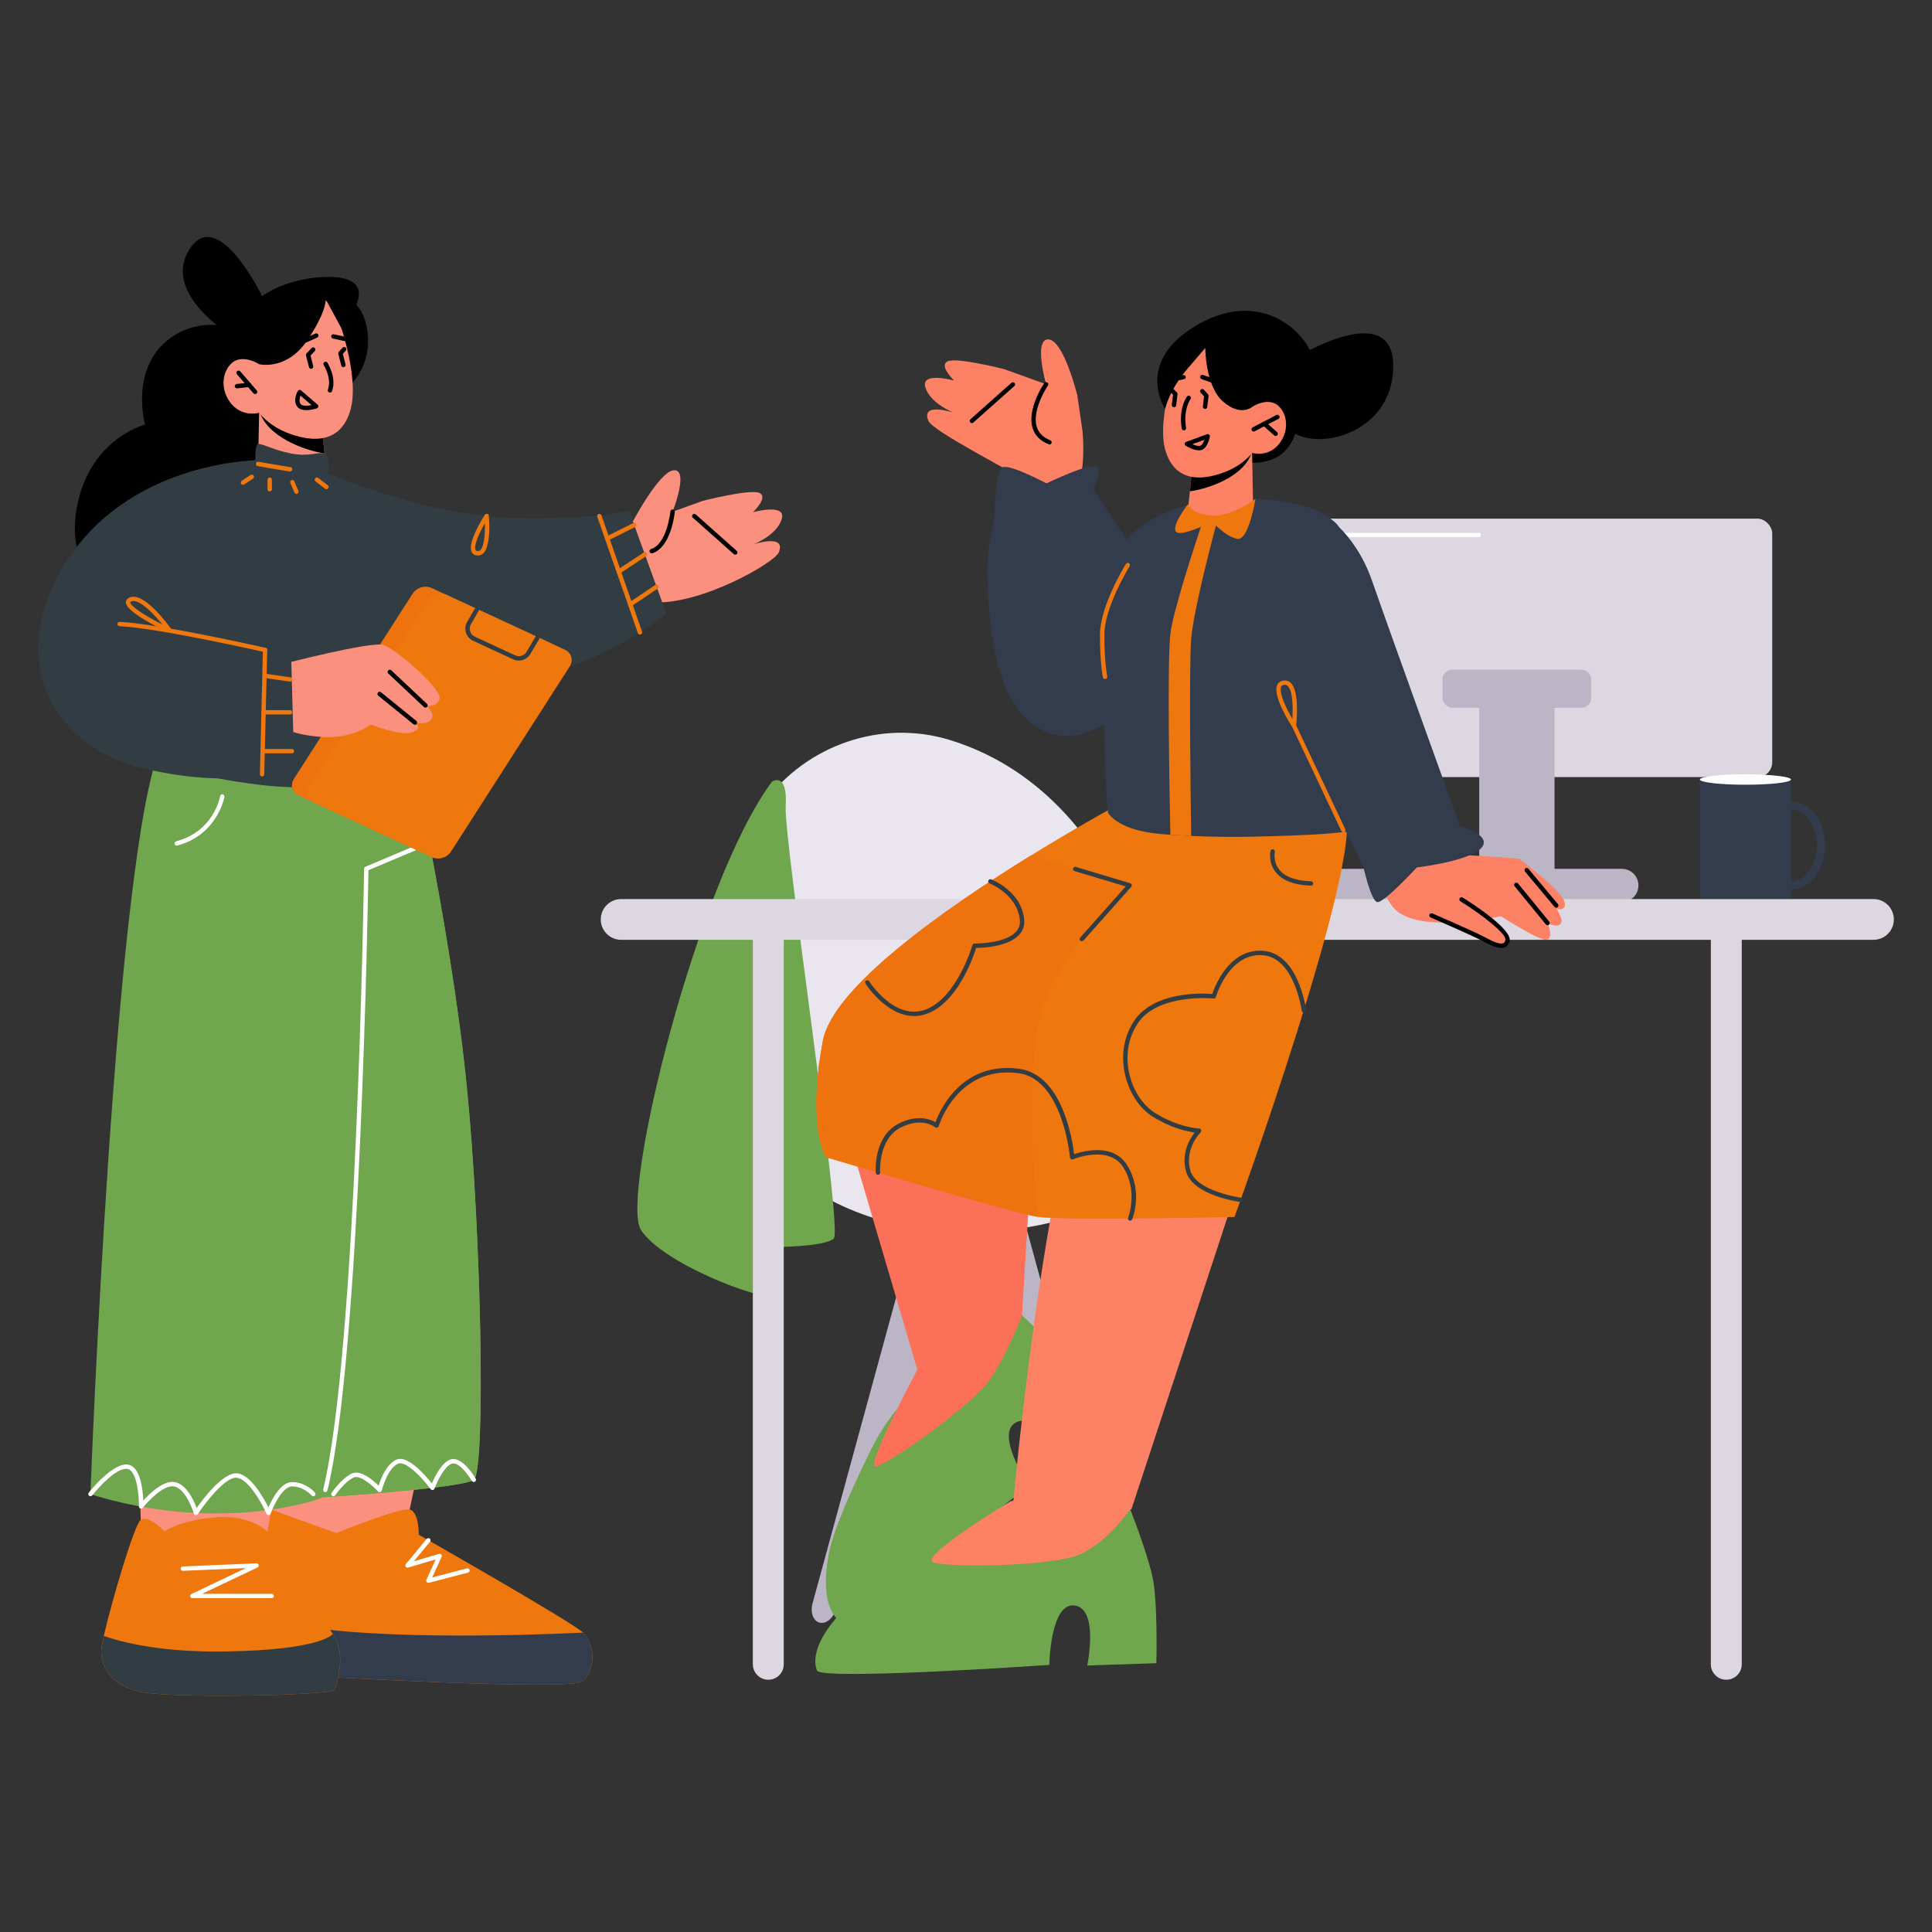<?xml version="1.0" encoding="UTF-8"?>
<svg id="Layer_1" data-name="Layer 1" xmlns="http://www.w3.org/2000/svg" viewBox="0 0 400 400">
  <rect x="0" y="0" width="400" height="400" fill="#333333" stroke="none"/>
  <defs>
    <style>
      .cls-1 {
        fill: #c8bcce;
      }

      .cls-2 {
        fill: #fc907e;
      }

      .cls-3 {
        fill: #70a64d;
      }

      .cls-4 {
        fill: #ee720e;
      }

      .cls-5 {
        opacity: .57;
      }

      .cls-6 {
        fill: #fff;
      }

      .cls-7 {
        fill: #323c43;
      }

      .cls-8 {
        fill: #ff3232;
      }

      .cls-9 {
        fill: #323c4d;
      }

      .cls-10 {
        fill: #fc7059;
      }

      .cls-11 {
        fill: #dcd7e0;
      }

      .cls-12 {
        fill: #eae6ef;
      }

      .cls-13 {
        fill: #bcb5c6;
      }

      .cls-14 {
        fill: #fc8165;
      }

      .cls-15 {
        fill: #ee770e;
      }
    </style>
  </defs>
  <path d="M268.14,74.13s20.44-12.62,20.32,1.77c-.12,14.39-17.06,17.95-21.78,12.75-4.73-5.2,1.46-14.52,1.46-14.52Z"/>
  <path class="cls-14" d="M223.06,81.9s-2.81-11.46-5.98-11.63c-3.17-.17-.5,9.28-.5,9.28l-8.64-3.11s-9.81-2.52-11.73-1.64c-1.92.89,1.33,3.99,1.33,3.99,0,0-6.99-1.95-5.95,1.42,1.04,3.37,5.83,5.22,5.83,5.22,0,0-6.84-2.27-5.22,1.67.87,2.13,15.57,9.59,25.07,15.12,8.7,5.07,6.85-12.98,6.85-12.98l-1.07-7.34Z"/>
  <path d="M201.22,87.59c-.12,0-.25-.05-.34-.15-.17-.19-.15-.47.04-.64l8.49-7.55c.19-.17.47-.15.64.04.17.19.15.47-.04.64l-8.49,7.55c-.09.08-.19.11-.3.11Z"/>
  <path d="M57.71,72.5s-11.33-9.15-21.28-3.27c-9.95,5.88-6.41,18.68-6.41,18.68,0,0-12.26,3.09-14.33,18.55-2.07,15.46,12.61,18.69,12.61,18.69l25.72-14.55,3.7-38.1Z"/>
  <polygon class="cls-9" points="87.48 153.81 86.91 125.68 62.28 123.09 67.28 156.74 87.48 153.81"/>
  <path class="cls-2" d="M130.38,109.16s5.98-11.63,9.15-11.8c3.17-.17-.28,8.59-.28,8.59l6.25-2.25s9.81-2.52,11.73-1.64c1.92.89-1.33,3.99-1.33,3.99,0,0,6.99-1.95,5.95,1.42-1.04,3.37-5.83,5.22-5.83,5.22,0,0,6.84-2.27,5.22,1.67-.87,2.13-15.98,10.87-26.04,10.35-10.05-.52-5.88-8.2-5.88-8.2l1.07-7.34Z"/>
  <path d="M152.23,114.84c-.11,0-.21-.04-.3-.11l-8.49-7.55c-.19-.17-.2-.45-.04-.64.17-.19.45-.2.64-.04l8.49,7.55c.19.17.2.45.04.64-.09.1-.21.15-.34.15Z"/>
  <polygon class="cls-2" points="88.7 294.16 83.87 317.02 68.67 325.15 54.88 320.15 57.64 293.54 88.7 294.16"/>
  <path class="cls-15" d="M51.09,320.08l8.22,16.49,5.2,10.44s53.27,3.09,56.02,1.12c2.74-1.97,2.86-7.7.2-10.12-2.66-2.41-34.03-20.26-34.03-20.26,0,0,.09-4.73-1.87-5.22-1.98-.5-15.23,4.88-15.23,4.88l-15.23-5.51-3.27,8.18Z"/>
  <path class="cls-9" d="M59.31,336.57l5.2,10.44s53.27,3.09,56.02,1.12c2.74-1.97,2.86-7.7.2-10.12,0,0-36.64,1.97-56.94-1.14-1.92-.29-3.39-.38-4.48-.3Z"/>
  <polygon class="cls-2" points="58.82 296.37 54.88 320.15 29.27 319.64 28.66 295.77 58.82 296.37"/>
  <path class="cls-15" d="M20.95,341.76c-.06,2.93,1.65,7.01,7.93,8.48,6.27,1.48,39.24.78,40.29-.32.56-.58.95-2.96,1.2-5.1.27-2.27-.25-4.58-1.47-6.52l-13.07-20.83s-3.64-3.89-10.88-3.37c-7.24.53-10.92,2.93-10.92,2.93,0,0-3.28-3.46-4.89-2.36-1.32.92-6.04,16.92-7.65,24.03-.33,1.46-.53,2.55-.54,3.05Z"/>
  <path class="cls-3" d="M98.1,306.38c-2.32,1.67-27.38,3.35-30.77,3.59-.25.02-.38.02-.38.02,0,0-9.75,4-26.4,3.26-12.07-.56-21.83-3.91-21.83-3.91,0,0,5.06-134.3,14.68-154.9,7.52-16.13,52.36,4.64,52.36,4.64,0,0,1.41,6.38,3.26,16.02,2.54,13.21,5.91,32.6,7.65,50.12,3.01,30.29,3.91,79.4,1.43,81.17Z"/>
  <path class="cls-7" d="M87.48,153.81l-.33,7.14s-18.28,3.32-33.07,1.57c-14.8-1.74-20.22-4.6-20.22-4.6l-4.65-36.52,23.64-26.21,14.95,4.61,19.69,54.02Z"/>
  <path d="M73,79.2s3.89-3.92,3.11-10.3c-.53-4.33-2.37-5.8-2.37-5.8,0,0,3.18-5.73-5.5-5.77-8.68-.04-13.97,3.98-13.97,3.98,0,0-3.87-2.13-5.86,2.41s-.52,11.43-.52,11.43l25.12,4.05Z"/>
  <path class="cls-2" d="M53.65,85.47l-.22,10.59s1.85,3.08,8.03,3.71c4.61.47,6.12-1.87,6.12-1.87l-.93-9.29-11.13-2.69-1.87-.45Z"/>
  <path d="M53.68,84.82c.02.29.12.63.29,1.03,2.26,5.34,10.55,7.71,13.21,8.01l-.53-5.24-12.97-3.79Z"/>
  <path class="cls-2" d="M69.51,64.52s5.28,13.39,2.94,20.72c-2.34,7.33-9.05,5.92-13.03,4.34s-5.77-4.12-5.77-4.12c0,0-3.82,1.14-6.21-2.46s-.7-7.57,1.49-8.41c2.19-.85,4.69.8,4.69.8l-1.87-3.9s9.15-19.16,17.76-6.97Z"/>
  <path class="cls-3" d="M98.1,306.38c-2.32,1.67-27.38,3.35-30.77,3.59.54-3.41,1.21-7.47,2.01-12.3,4.96-30.17,6.49-117.81,6.49-117.81l13.19-4.77c2.54,13.21,5.91,32.6,7.65,50.12,3.01,30.29,3.91,79.4,1.43,81.17Z"/>
  <path d="M53.61,75.4s5.61,1.4,9.84-4.72,3.98-8.73,3.98-8.73l3.62,6.69s1.08-4.47-.59-7.43c-1.67-2.96-3.58-2.45-3.58-2.45l-12.64,2.55-3.75,9.86,3.11,4.23Z"/>
  <path d="M68.31,81.28c-.05,0-.1,0-.15-.03-.24-.08-.36-.34-.27-.58.85-2.38-.85-5.06-.86-5.09-.14-.21-.07-.49.14-.62.21-.13.49-.07.62.14.08.12,1.95,3.09.95,5.88-.07.19-.24.3-.43.3Z"/>
  <path d="M52.81,81.59c-.13,0-.25-.05-.34-.16l-3.42-3.95c-.16-.19-.14-.48.05-.64.19-.16.48-.14.64.05l3.42,3.95c.16.19.14.48-.05.64-.09.07-.19.11-.3.11Z"/>
  <path d="M49.06,80.41c-.23,0-.42-.17-.45-.41-.03-.25.15-.47.4-.5l2.49-.27c.24-.04.47.15.5.4.03.25-.15.47-.4.5l-2.49.27s-.03,0-.05,0Z"/>
  <path d="M63.42,84.92c-.71,0-1.42-.16-1.85-.68-1.05-1.28.04-3.21.08-3.29.07-.12.18-.2.32-.22.13-.03.27.02.37.1l3.41,2.94c.12.11.18.27.15.43-.03.16-.15.29-.3.34-.18.06-1.18.38-2.18.38ZM62.21,81.91c-.18.5-.35,1.26.06,1.75.36.45,1.4.39,2.24.22l-2.29-1.97Z"/>
  <path d="M71.35,70.61s-.07,0-.1-.01l-2.32-.51c-.24-.05-.4-.3-.35-.54.05-.24.3-.4.54-.34l2.32.51c.24.05.4.3.35.54-.05.21-.23.36-.44.36Z"/>
  <path d="M61.55,71.7c-.17,0-.34-.1-.41-.27-.1-.23,0-.5.23-.6l3.93-1.77c.23-.11.5,0,.6.23.1.23,0,.5-.23.6l-3.93,1.77c-.06.03-.12.04-.19.04Z"/>
  <path d="M71.1,76.02c-.2,0-.39-.14-.44-.34l-.62-2.41c-.04-.15,0-.3.1-.42l.77-.86c.17-.18.45-.2.64-.04.19.17.2.45.04.64l-.61.68.56,2.18c.06.24-.08.49-.33.55-.04,0-.08.01-.11.01Z"/>
  <path d="M64.41,76.35c-.2,0-.39-.14-.44-.34l-.62-2.41c-.04-.15,0-.31.11-.42l1.06-1.13c.18-.18.46-.19.64-.02.18.17.19.46.02.64l-.89.95.56,2.17c.06.24-.08.49-.33.55-.04,0-.08.01-.11.01Z"/>
  <path class="cls-6" d="M67.35,308.93s-.07,0-.11-.01c-.24-.06-.39-.31-.33-.55,7.01-28.6,8.46-127.52,8.47-128.51,0-.18.11-.34.28-.41l10.08-4.25c.23-.1.5.01.59.24.1.23-.01.5-.24.59l-9.81,4.13c-.09,6.04-1.66,100.51-8.49,128.42-.05.21-.24.34-.44.34Z"/>
  <path class="cls-7" d="M20.95,341.76c-.06,2.93,1.65,7.01,7.93,8.48,6.27,1.48,39.24.78,40.29-.32.56-.58.95-2.96,1.2-5.1.27-2.27-.25-4.58-1.47-6.52,0,0-2.17,3.32-22.31,3.62-12.92.19-20.98-1.78-25.09-3.21-.33,1.46-.53,2.55-.54,3.05Z"/>
  <path class="cls-7" d="M67.79,99.79s.94-5.66-.62-5.94c-1.55-.28-3.33.75-6.96.03-3.63-.72-5.56-1.95-6.7-1.97s-.48,7.03-.48,7.03l9.02,3.27,5.74-2.43Z"/>
  <path class="cls-6" d="M36.59,175.08c-.2,0-.38-.13-.44-.33-.07-.24.08-.49.32-.56,7.8-2.1,9.05-9.07,9.1-9.37.04-.25.28-.42.52-.37.25.04.41.27.37.52-.01.08-1.38,7.84-9.76,10.1-.04.01-.08.02-.12.02Z"/>
  <path class="cls-7" d="M137.96,127.04s-19.11,16.17-41.52,13.51c-22.41-2.66-27.34-16.29-27.34-16.29l-1.52-26.35s21,9.02,39.1,9.32c18.11.3,23.56-1.49,23.56-1.49l7.72,21.31Z"/>
  <path class="cls-4" d="M86.28,176.02l-24.43-11.32c-1.36-.63-1.81-2.18-.99-3.46l24.57-38.33c.82-1.28,2.59-1.8,3.95-1.17l24.43,11.32c1.36.63,1.81,2.18.99,3.46l-24.57,38.33c-.82,1.28-2.59,1.8-3.95,1.17Z"/>
  <path class="cls-15" d="M89.43,177.48l-24.43-11.32c-1.36-.63-1.81-2.18-.99-3.46l24.57-38.33c.82-1.28,2.59-1.8,3.95-1.17l24.43,11.32c1.36.63,1.81,2.18.99,3.46l-24.57,38.33c-.82,1.28-2.59,1.8-3.95,1.17Z"/>
  <path class="cls-7" d="M107.42,136.77c-.39,0-.79-.08-1.16-.26l-8.32-3.85c-.7-.33-1.23-.93-1.47-1.67-.23-.74-.15-1.54.24-2.21l1.61-2.78c.13-.22.41-.29.62-.17.22.13.29.4.17.62l-1.61,2.78c-.26.45-.32.98-.16,1.48.16.5.51.9.99,1.12l8.32,3.85c.86.4,1.88.08,2.37-.73l1.95-3.28c.13-.22.41-.28.62-.16.22.13.28.41.16.62l-1.95,3.28c-.51.86-1.42,1.35-2.37,1.35Z"/>
  <path class="cls-2" d="M58.88,137.4s17.93-4.65,20.48-3.87c2.55.77,12.29,9.2,11.64,11.17-.65,1.97-2.93,1.36-2.93,1.36,0,0,2.12,1.48,1.27,2.81-.85,1.34-3.43.75-3.43.75,0,0,1.78,1.13-.57,1.99s-8.57-1.61-8.57-1.61c0,0-3.87,3.06-10.16,2.58-6.29-.49-8.29-2.06-8.29-2.06l.57-13.1Z"/>
  <path class="cls-7" d="M54.08,95.24s-25.74-.23-39.59,19.9c-13.85,20.13-4.53,39.31,15.55,44.02,20.07,4.72,30.87-.37,30.87-.37l-.64-23.18-13.42-2.62-9.59-12.84,16.83-24.92Z"/>
  <path class="cls-15" d="M54.88,135.02s-.07,0-.1-.01c-.22-.05-22.01-4.99-30.04-5.36-.25-.01-.44-.22-.43-.47.01-.25.23-.44.47-.43,8.11.37,29.98,5.33,30.2,5.38.24.06.4.3.34.54-.05.21-.24.35-.44.35Z"/>
  <path class="cls-15" d="M35.11,130.98c-.07,0-.13-.01-.19-.04-2.08-.97-8.86-4.29-8.87-6.23,0-.24.09-.68.7-.97,2.99-1.44,8.15,5.72,8.73,6.53.12.17.11.39-.02.55-.09.11-.22.16-.35.16ZM27.64,124.44c-.18,0-.35.04-.5.11-.05.03-.18.09-.18.15,0,.81,3.2,2.84,6.65,4.59-1.88-2.34-4.42-4.85-5.97-4.85Z"/>
  <path class="cls-15" d="M60.07,97.62c-1.73-.24-6.67-1.11-6.72-1.12-.25-.04-.41-.28-.37-.53.04-.25.28-.42.53-.37.05,0,4.97.88,6.62,1.11.25.03.42.26.39.51-.03.23-.23.39-.45.39Z"/>
  <path d="M88.07,146.5c-.11,0-.22-.04-.31-.12l-7.37-6.94c-.18-.17-.19-.46-.02-.64.17-.18.46-.19.64-.02l7.38,6.94c.18.17.19.46.02.64-.09.1-.21.14-.33.14Z"/>
  <path d="M85.91,150.06c-.1,0-.2-.03-.29-.1l-7.31-5.93c-.19-.16-.22-.44-.07-.64.16-.2.45-.22.64-.07l7.31,5.93c.19.16.22.44.07.64-.09.11-.22.17-.35.17Z"/>
  <path class="cls-15" d="M98.95,115.02c-.08,0-.16,0-.24-.02-.64-.09-.94-.46-1.07-.76-.86-1.86,2.13-6.7,2.74-7.66.1-.16.3-.25.49-.2.19.05.33.21.34.4.06.63.5,6.2-1.15,7.78-.31.3-.69.45-1.1.45ZM100.38,108.33c-1.16,2.03-2.34,4.64-1.92,5.53.05.1.13.21.38.24.24.04.42-.02.59-.19.88-.83,1.01-3.62.96-5.58Z"/>
  <path d="M54.26,61.3s-9.38-19.35-15.21-9.39c-5.83,9.97,11.46,19.25,11.46,19.25l3.75-9.86Z"/>
  <g>
    <path class="cls-13" d="M335.78,186.76h-59.28c-1.9,0-3.44-1.54-3.44-3.44s1.54-3.44,3.44-3.44h59.28c1.9,0,3.44,1.54,3.44,3.44s-1.54,3.44-3.44,3.44Z"/>
    <rect class="cls-11" x="261.2" y="107.38" width="105.72" height="53.51" rx="3.06" ry="3.06"/>
    <rect class="cls-13" x="306.26" y="142.12" width="15.59" height="45.58"/>
    <rect class="cls-13" x="298.65" y="138.64" width="30.8" height="7.9" rx="2.04" ry="2.04"/>
    <path class="cls-6" d="M306.14,111.22h-31.73c-.25,0-.45-.2-.45-.45s.2-.45.45-.45h31.73c.25,0,.45.2.45.45s-.2.45-.45.45Z"/>
  </g>
  <path class="cls-13" d="M169.58,335.92c1.26.4,2.74-.67,3.37-2.43l28.35-79.01-10.96-3.46-22.12,80.97c-.49,1.8.11,3.53,1.36,3.92Z"/>
  <path class="cls-13" d="M232.38,335.92c-1.26.4-2.74-.67-3.37-2.43l-28.35-79.01,10.96-3.46,22.12,80.97c.49,1.8-.11,3.53-1.36,3.92Z"/>
  <path class="cls-12" d="M245.65,219.92l-15.33-14.84c4.02-6.98,4.76-16.3-3.22-28.26-9.45-14.15-20.87-20.72-30.6-23.66-14.11-4.25-29.4,1.06-38.19,12.89-7.3,9.82-13.57,25.19-10.33,47.82,5.09,35.63,41.4,47,72.09,38.61,30.69-8.38,25.58-32.57,25.58-32.57Z"/>
  <path class="cls-8" d="M161.6,233.47c-.11,0-.21-.04-.3-.12-7.84-7.25-9.29-20.93-9.35-21.51-.02-.24.15-.45.39-.48.26-.02.45.15.48.39.01.14,1.48,13.94,9.08,20.96.18.16.19.44.02.61-.09.09-.2.14-.32.14Z"/>
  <g class="cls-5">
    <path class="cls-1" d="M169.43,220.26c-1.2,3.84,7.82,10.07,20.14,13.89,12.32,3.83,23.27,3.82,24.47-.03,1.2-3.84-7.82-10.07-20.14-13.89-12.32-3.83-23.27-3.82-24.47.03Z"/>
  </g>
  <path class="cls-3" d="M159.82,161.83s3.29-2.21,2.85,5.04c-.43,7.25,11.92,87.83,9.95,89.57-1.98,1.74-12.33,1.74-12.33,1.74,0,0,3.2,9.33,0,10.17-3.2.84-23.27-6.88-27.61-13.74-4.35-6.86,11.67-72.08,27.15-92.77Z"/>
  <path class="cls-11" d="M159.07,347.77c1.77,0,3.2-1.43,3.2-3.2v-155.42h-6.4v155.42c0,1.77,1.43,3.2,3.2,3.2Z"/>
  <path class="cls-11" d="M357.41,347.77c1.77,0,3.2-1.43,3.2-3.2v-155.42h-6.4v155.42c0,1.77,1.43,3.2,3.2,3.2Z"/>
  <g>
    <rect class="cls-9" x="351.94" y="161.39" width="18.86" height="24.66"/>
    <path class="cls-6" d="M370.8,161.39c0,.6-4.22,1.08-9.43,1.08s-9.43-.49-9.43-1.08,4.22-1.08,9.43-1.08,9.43.49,9.43,1.08Z"/>
    <path class="cls-9" d="M370.8,184.14c-3.89,0-7.05-4.08-7.05-9.11s3.16-9.11,7.05-9.11,7.05,4.08,7.05,9.11-3.16,9.11-7.05,9.11ZM370.8,167.59c-2.97,0-5.38,3.34-5.38,7.44s2.42,7.44,5.38,7.44,5.38-3.34,5.38-7.44-2.41-7.44-5.38-7.44Z"/>
  </g>
  <path class="cls-11" d="M128.6,194.58h259.28c2.33,0,4.22-1.89,4.22-4.22s-1.89-4.22-4.22-4.22H128.6c-2.33,0-4.22,1.89-4.22,4.22s1.89,4.22,4.22,4.22Z"/>
  <polygon class="cls-10" points="175.37 234.16 191.12 287.63 199.1 282.22 211.34 276.41 214.67 221.74 175.37 234.16"/>
  <path class="cls-3" d="M193.65,284.17c-5.61,4.14-10.14,9.56-13.24,15.81-3.55,7.17-7.83,16.51-8.8,21.67-1.73,9.14.54,12.87,2.42,14.15,1.89,1.28,38.99-28.21,38.99-28.21,0,0-7.21-10.83-2.63-13.11,4.58-2.28,9.18,8.77,9.18,8.77l11.51-8.5s-7.05-10.86-10.86-14.36c-4.12-3.78-9.44-8.85-9.44-8.85l-17.13,12.62Z"/>
  <path class="cls-10" d="M181.35,303.66c3.59-1.17,20.14-12.92,23.69-18.16,3.55-5.24,6.55-13.18,6.55-13.18l-3.94-7.41-8.89,2.32s-21,37.6-17.41,36.42Z"/>
  <path class="cls-3" d="M204.38,314.76s-22.61,11.52-29.22,18.07c-6.61,6.55-6.85,10.91-6.02,13.03.83,2.12,48.11-1.16,48.11-1.16,0,0,.2-13.01,5.26-12.3,5.06.72,2.59,12.43,2.59,12.43l14.31-.48s.34-12.94-.82-17.99c-1.25-5.45-4.59-13.89-4.59-13.89l-29.62,2.29Z"/>
  <path class="cls-14" d="M209.17,310.87s-19.42,11.59-15.8,12.65c3.62,1.07,23.92.76,29.81-1.55,5.9-2.31,10.81-9.5,10.81-9.5l-13.75-5.16-11.08,3.55Z"/>
  <path class="cls-14" d="M209.42,314.93s8.79-103.28,24.58-109.87c15.79-6.6,22.9,38.55,22.9,38.55l-22.64,68.83-16.34,5.05-8.5-2.56Z"/>
  <path class="cls-3" d="M219.75,219.18s-.08,0-.12-.02c-.19-.07-.29-.28-.22-.47,2.35-6.59,10.53-25.98,11.42-28.09l-5.2-7.5c-.11-.16-.07-.39.09-.51.16-.11.39-.07.51.09l5.32,7.66c.07.1.08.23.04.35-.09.21-9.02,21.32-11.49,28.24-.05.15-.19.24-.34.24Z"/>
  <path class="cls-3" d="M271.14,196.17c-8.9-1.94-8.62-10.36-8.62-10.45,0-.2.17-.35.36-.35.22.01.37.18.36.38-.01.32-.25,7.9,7.97,9.69.2.04.32.24.28.43-.04.17-.19.29-.36.29Z"/>
  <path class="cls-15" d="M255.62,251.97s-35.08.76-40.5,0c-.09-.02-.2-.04-.31-.04-6.45-1.12-43.83-12.36-43.83-12.36,0,0-3.95-6.09-.62-24.08,2.07-11.16,25.53-27.54,43.03-38.34,10.69-6.6,19.15-11.13,19.15-11.13,0,0,41.78-7.41,45.93,1.97,4.15,9.4-22.87,83.96-22.87,83.96Z"/>
  <path class="cls-9" d="M240.81,138.24s-11.24,15.62-21.34,14.05c-12.27-1.91-14.89-19.07-15.04-33.89-.09-9.46,3.81-18.48,3.81-18.48l17.4.35,10.22,15.37,4.94,22.61Z"/>
  <path class="cls-9" d="M282.15,170.89c-.64,1.04-3.08,1.9-22.52,2.33-4.56.1-8.82.03-12.63-.14-.12,0-.26-.02-.38-.02-1.51-.07-2.96-.16-4.31-.24-.66-.05-1.29-.09-1.91-.14-8.66-.73-10.71-3.97-10.97-4.38-.43-.68-2.89-47.98,3.12-55.71,6-7.74,17.55-8.83,17.55-8.83,11.7-1.41,21.88.03,26.61,4.68,4.73,4.63,6.09,61.41,5.44,62.45Z"/>
  <path class="cls-15" d="M228.78,140.59c-.21,0-.4-.15-.44-.36-.02-.12-.63-3.06-.6-8.88.02-5.9,5.15-14.25,5.37-14.6.13-.21.41-.28.62-.15.21.13.28.41.15.62-.05.08-5.21,8.48-5.23,14.12-.02,5.71.58,8.66.59,8.69.05.24-.11.48-.35.54-.03,0-.06,0-.09,0Z"/>
  <path class="cls-14" d="M296.39,166.03s3.86,10.81,7.88,11.05c4.69.28,9.86.61,10.29.75.79.25,9.08,11.16,8.75,12.92-.33,1.76-2.91.35-2.91.35,0,0,1.34,3.11-.17,3.44-1.5.34-9.48-4.86-9.48-4.86,0,0-18.2,4.16-22.61-2.21-10.11-14.62,8.25-21.44,8.25-21.44Z"/>
  <path class="cls-14" d="M314.56,177.83s8.38,6.27,9.25,8.59-1.52,1.78-1.52,1.78l-6.22-5.45-1.51-4.92Z"/>
  <path class="cls-4" d="M214.67,212.99c-1.53,8.58-1.17,27.81.15,38.94-6.45-1.12-43.83-12.36-43.83-12.36,0,0-3.95-6.09-.62-24.08,2.07-11.16,25.53-27.54,43.03-38.34l20.47,6.16s-16.59,14.98-19.21,29.68Z"/>
  <path d="M322.2,187.93c-.13,0-.26-.05-.35-.16l-6.12-7.33c-.16-.19-.13-.48.06-.64.19-.16.48-.14.64.06l6.12,7.33c.16.19.13.48-.06.64-.08.07-.19.1-.29.1Z"/>
  <g>
    <path class="cls-14" d="M296.39,189.53s8.22,3.59,10.15,4.56,5.03,2.93,5.59.65c.56-2.28-9.52-8.53-9.52-8.53l-6.22,3.32Z"/>
    <path d="M310.81,196.26c-1.13,0-2.54-.74-3.81-1.41-.23-.12-.46-.24-.67-.35-1.9-.96-10.04-4.52-10.13-4.55-.23-.1-.33-.37-.24-.6.1-.23.37-.33.6-.24.34.15,8.26,3.6,10.18,4.58.21.11.44.23.68.35,1.27.67,3.02,1.59,3.82,1.23.14-.06.33-.19.44-.64.3-1.21-4.61-5.11-9.32-8.03-.21-.13-.28-.41-.15-.62.13-.21.41-.28.62-.15,1.73,1.07,10.32,6.55,9.72,9.02-.15.61-.47,1.03-.95,1.25-.24.11-.51.16-.8.16Z"/>
  </g>
  <path d="M320.4,191.56c-.13,0-.26-.06-.35-.17l-6.46-7.9c-.16-.19-.13-.48.06-.64.19-.16.48-.13.64.06l6.46,7.9c.16.19.13.48-.06.64-.08.07-.19.1-.29.1Z"/>
  <path class="cls-9" d="M273.05,105.94s7.23,3.47,11.02,14.32c3.78,10.86,18.93,52.8,18.93,52.8l-18.93,10.23-11.02-22.75v-54.61Z"/>
  <path class="cls-15" d="M278.13,172.33c-.17,0-.33-.1-.41-.26l-10.22-21.63c-.39-.6-4.06-6.32-3.08-8.59.22-.51.65-.84,1.24-.94.59-.1,1.14.05,1.56.45,1.81,1.7,1.27,7.67,1.14,8.81l10.17,21.52c.11.22.01.5-.22.6-.06.03-.13.04-.19.04ZM266.02,141.77c-.06,0-.13,0-.2.02-.29.05-.47.18-.57.41-.5,1.16.96,4.31,2.32,6.63.14-2.28.11-5.81-.97-6.81-.17-.16-.36-.24-.59-.24Z"/>
  <path class="cls-7" d="M223.98,194.88c-.11,0-.21-.04-.3-.12-.19-.17-.2-.45-.04-.64l9.43-10.59-10.58-3.18c-.24-.07-.38-.32-.3-.56.07-.24.32-.38.56-.3l11.26,3.39c.15.04.26.16.3.31.04.15,0,.31-.1.42l-9.9,11.12c-.09.1-.21.15-.34.15Z"/>
  <path d="M241.23,84.67s-6.7-9.95,7.08-17.65c13.78-7.7,23.71,3.08,23.78,8.83.07,5.75-3.22,8.39-3.22,8.39,0,0,1.18,12.47-10.78,11.52-11.96-.95-16.85-11.09-16.85-11.09Z"/>
  <path class="cls-14" d="M259.24,93.76l.18,10.07s-1.77,2.93-7.65,3.51c-4.38.43-5.94-.53-5.94-.53l.52-5.11.52-4.98,10.6-2.53,1.78-.43Z"/>
  <path d="M259.22,93.29c-.02.28-.12.6-.28.98-2.17,5.07-10.06,7.17-12.59,7.44l.52-4.98,12.35-3.43Z"/>
  <path class="cls-14" d="M244.22,73.81s-5.06,12.72-2.86,19.69c2.21,6.98,8.59,5.66,12.38,4.17,3.79-1.49,5.5-3.9,5.5-3.9,0,0,3.63,1.1,5.91-2.32,2.29-3.41.69-7.19-1.39-8-2.08-.81-4.46.75-4.46.75l1.79-3.71s-8.64-18.25-16.87-6.68Z"/>
  <path d="M242.63,79.02c-.2,0-.38-.14-.43-.35-.05-.24.1-.46.34-.51l2.43-.5c.23-.04.47.1.51.34.05.24-.1.46-.34.51l-2.43.5s-.06,0-.09,0Z"/>
  <path d="M251.83,79.55c-.05,0-.1,0-.15-.03l-2.91-1.04c-.24-.08-.36-.34-.27-.58.08-.24.35-.36.58-.27l2.91,1.04c.24.08.36.34.27.58-.07.19-.24.3-.43.3Z"/>
  <path d="M245.11,89.1c-.22,0-.41-.16-.45-.38-.67-4.27,1.02-6.52,1.09-6.62.15-.2.43-.24.63-.08.2.15.24.44.09.63-.02.02-1.52,2.06-.91,5.93.04.25-.13.48-.38.52-.02,0-.05,0-.07,0Z"/>
  <path d="M259.55,89.34c-.16,0-.32-.09-.4-.24-.12-.22-.03-.5.19-.61l4.92-2.57c.22-.12.5-.03.61.19.12.22.03.5-.19.61l-4.92,2.57c-.07.04-.14.05-.21.05Z"/>
  <path d="M264.11,90.26c-.11,0-.21-.04-.3-.11l-2.35-2.08c-.19-.17-.2-.45-.04-.64.17-.19.45-.21.64-.04l2.35,2.08c.19.17.2.45.04.64-.09.1-.21.15-.34.15Z"/>
  <path d="M241.23,84.67s.81-3.87,4.56-8.25l3.75-4.38s-.01,7.91,3.7,11.12c3.71,3.21,6.07,1.04,6.07,1.04l6.43-6.29-12.62-10.41s-13.46.22-11.88,17.18Z"/>
  <path d="M249.49,84.67c-.3-.03-.48-.26-.45-.51l.25-2.09-.71-.77c-.17-.18-.16-.47.03-.64.18-.17.47-.16.64.03l.85.93c.09.1.13.23.12.36l-.28,2.29c-.03.23-.22.4-.45.4Z"/>
  <path d="M243.06,84.32c-.3-.03-.48-.26-.45-.51l.25-2.09-.95-.94c-.18-.18-.18-.46,0-.64.18-.18.46-.18.64,0l1.11,1.1c.1.1.15.24.13.38l-.28,2.31c-.03.23-.22.4-.45.4Z"/>
  <path class="cls-15" d="M246.65,131.9c-.52,5.62-.14,33.48-.03,41.17-1.51-.07-2.96-.16-4.31-.24-.17-8.23-.71-36.84.05-42,.92-6.04,6.63-22.82,6.63-22.82,1.29-1.43,2.97,0,2.97,0,0,0-4.71,17.39-5.3,23.9Z"/>
  <path d="M248.22,93.23c-1.17,0-2.55-.84-2.73-.94-.15-.09-.23-.26-.21-.43.02-.17.13-.32.3-.38l4.3-1.57c.15-.06.32-.03.45.08.13.1.18.27.15.43-.05.26-.51,2.51-1.85,2.78-.13.03-.27.04-.4.04ZM246.86,91.97c.53.23,1.15.42,1.59.33.39-.08.71-.67.91-1.24l-2.5.91Z"/>
  <path class="cls-15" d="M245.95,104.38s-3.41,4.36-2.5,5.67c.9,1.3,7.51-2.03,7.51-2.03,0,0,2.96,3.26,5.28,3.55s3.7-8.3,3.7-8.3c0,0-4.63,3.66-8.99,3.45-4.36-.22-5-2.33-5-2.33Z"/>
  <path class="cls-7" d="M256.9,248.87c-.47-.06-10.02-1.37-11.36-6.39-1.01-3.77.8-6.73,1.81-8.01-1.56-.21-4.94-.92-8.74-3.32-2.72-1.71-4.85-4.96-5.69-8.7-.87-3.88-.25-7.75,1.76-10.9,4.05-6.35,14.2-5.93,16.31-5.76.58-1.72,3.42-8.96,9.88-8.96.12,0,.23,0,.35,0,7.57.3,9.13,11.82,9.19,12.31.03.25-.14.47-.39.51-.27.03-.47-.15-.51-.39-.01-.11-1.52-11.25-8.33-11.52-.1,0-.21,0-.31,0-6.6,0-9.1,8.58-9.13,8.66-.06.21-.26.36-.48.33-.12-.01-11.69-1.16-15.82,5.32-1.88,2.94-2.46,6.57-1.64,10.21.79,3.51,2.76,6.54,5.28,8.13,4.9,3.08,9.15,3.26,9.19,3.26.18,0,.34.12.41.29.07.17.02.36-.1.49-.03.03-3.36,3.36-2.17,7.82,1.18,4.43,10.45,5.7,10.54,5.72.25.03.42.26.39.51-.03.23-.22.39-.45.39Z"/>
  <path class="cls-7" d="M189.26,210.36c-5.77,0-10.02-6.63-10.07-6.71-.13-.21-.07-.49.14-.62.21-.13.49-.07.62.14.05.08,5.24,8.19,11.63,5.87,6.51-2.36,9.72-13.25,9.75-13.36.06-.19.23-.33.44-.33.82,0,6.41-.08,8.57-2.43.64-.7.91-1.53.8-2.51-.55-5.27-6.2-7.49-6.26-7.51-.23-.09-.35-.35-.26-.58.09-.23.35-.35.58-.26.25.1,6.23,2.43,6.84,8.26.13,1.25-.22,2.33-1.04,3.22-2.26,2.47-7.5,2.71-8.9,2.72-.6,1.92-3.85,11.33-10.21,13.63-.9.33-1.78.47-2.63.47Z"/>
  <path class="cls-7" d="M233.99,252.73c-.06,0-.11-.01-.17-.03-.23-.09-.35-.36-.25-.59.02-.05,2.11-5.42-.97-10.38-3-4.82-10.36-1.74-10.44-1.71-.13.06-.29.05-.41-.03-.12-.07-.21-.2-.22-.35-.01-.16-1.49-16.28-10.72-17.46-12.65-1.62-16.43,10.85-16.46,10.98-.04.15-.16.26-.3.31-.15.05-.3.01-.42-.08-.11-.09-2.75-2.18-7.16.05-4.7,2.39-4.26,9.24-4.25,9.31.02.25-.17.47-.42.48-.27,0-.47-.18-.48-.42-.02-.31-.5-7.52,4.74-10.18,3.84-1.95,6.53-.91,7.62-.3.94-2.54,5.44-12.58,17.25-11.05,9.01,1.16,11.09,14.63,11.45,17.69,1.91-.66,8.11-2.36,10.99,2.28,3.33,5.35,1.13,10.95,1.04,11.19-.07.18-.24.28-.42.28Z"/>
  <path class="cls-7" d="M271.41,183.36c-3.5-.12-5.96-1.08-7.32-2.83-1.54-1.99-1.07-4.25-1.05-4.34.05-.24.31-.4.54-.34.24.05.4.29.35.54,0,.02-.4,1.96.89,3.61,1.19,1.53,3.42,2.36,6.62,2.47.25,0,.45.22.44.47,0,.24-.21.44-.45.44Z"/>
  <path class="cls-9" d="M205.92,107.07s-.03-10.08,1.87-10.39c1.9-.31,8.88,3.4,8.88,3.4,0,0,9.72-4.71,10.61-3.37.89,1.34-1.53,5.81-1.53,5.81l-19.83,4.55Z"/>
  <path class="cls-9" d="M282.3,179.59s1.52,6.78,2.8,7.17c1.28.39,8.24-7.17,8.24-7.17,0,0,12.17-1.4,13.72-4.56,1.55-3.15-9.28-5.28-9.28-5.28l-15.48,9.84Z"/>
  <path d="M217.29,92.01c-.05,0-.11-.01-.17-.03-1.74-.69-2.86-1.82-3.33-3.35-1.21-3.93,2.27-9.11,2.42-9.32.14-.21.42-.26.63-.12.21.14.26.42.12.63-.04.05-3.39,5.04-2.31,8.55.39,1.26,1.33,2.2,2.8,2.78.23.09.35.36.25.59-.07.18-.24.29-.42.29Z"/>
  <path d="M134.92,114.56c-.19,0-.37-.13-.43-.32-.07-.24.06-.49.3-.57,3.3-1.01,4-7.7,4.01-7.77.02-.25.21-.44.5-.41.25.02.43.25.41.5-.03.3-.78,7.36-4.65,8.55-.04.01-.09.02-.13.02Z"/>
  <path class="cls-6" d="M55.6,313.69c-.18,0-.34-.1-.41-.27-.89-2-3.73-7.24-6.16-7.47-2.39-.26-6.66,5.36-8.08,7.53-.1.15-.26.23-.45.2-.18-.03-.32-.15-.37-.32-.01-.05-1.51-5.07-4.07-5.61-2.11-.44-5.4,3.04-6.49,4.42-.12.15-.33.21-.51.15-.18-.07-.3-.24-.3-.43.03-1.88-.33-7.33-2.34-7.75-2.13-.48-6.01,3.8-7.33,5.47-.15.2-.44.23-.64.07-.2-.16-.23-.44-.07-.64.52-.66,5.21-6.41,8.23-5.79,2.47.52,2.96,5.13,3.05,7.43,1.37-1.52,4.28-4.31,6.59-3.82,2.37.5,3.86,3.76,4.46,5.36,1.47-2.11,5.57-7.46,8.41-7.18,2.75.26,5.42,4.99,6.46,7.06.77-1.78,2.56-5.25,4.89-5.25,2.89,0,4.68,2.11,4.75,2.19.16.19.13.48-.06.64-.19.16-.48.14-.64-.06-.02-.02-1.6-1.87-4.06-1.87-1.97,0-3.86,4.06-4.42,5.63-.06.17-.22.29-.41.3h-.02Z"/>
  <path class="cls-6" d="M69.02,309.8c-.09,0-.18-.02-.25-.08-.21-.14-.26-.42-.12-.63.08-.12,2.09-3.05,4.21-4.02,1.82-.83,4.38,1.39,5.52,2.52.46-1.45,1.65-4.5,3.69-5.39,2.33-1.01,5.98,3.22,7.34,4.93.6-1.4,2.03-4.3,3.79-4.94,2.39-.87,5,3.46,5.29,3.96.12.22.05.49-.17.62-.21.13-.49.05-.62-.16-.63-1.09-2.78-4.11-4.19-3.56-1.57.57-3.1,3.91-3.55,5.15-.06.16-.2.27-.36.29-.16.03-.33-.04-.43-.18-1.77-2.4-5.19-5.95-6.74-5.27-2.25.97-3.38,5.5-3.39,5.55-.04.16-.17.29-.33.33-.15.04-.33-.01-.45-.14-.86-.95-3.63-3.51-5.03-2.88-1.89.86-3.82,3.67-3.84,3.7-.09.13-.23.2-.38.2Z"/>
  <path class="cls-15" d="M54.26,160.76c-.26,0-.46-.21-.45-.46l.62-25.74c0-.25.26-.43.46-.44.25,0,.45.21.44.46l-.62,25.74c0,.25-.21.44-.45.44Z"/>
  <path class="cls-15" d="M60.07,141.12c-.07,0-5.25-.75-5.25-.75-.25-.04-.42-.27-.38-.51.04-.25.24-.42.51-.38l5.19.75c.25.04.42.27.38.51-.03.22-.22.39-.45.39Z"/>
  <path class="cls-15" d="M60.07,147.93h-5.5c-.25,0-.45-.2-.45-.45s.2-.45.45-.45h5.5c.25,0,.45.2.45.45s-.2.45-.45.45Z"/>
  <path class="cls-15" d="M60.45,155.97h-6.07c-.25,0-.45-.2-.45-.45s.2-.45.45-.45h6.07c.25,0,.45.2.45.45s-.2.45-.45.45Z"/>
  <path class="cls-15" d="M50.31,100.37c-.15,0-.29-.07-.38-.2-.14-.21-.08-.49.13-.63l1.83-1.21c.2-.13.49-.08.63.13.14.21.08.49-.13.63l-1.83,1.21c-.08.05-.16.07-.25.07Z"/>
  <path class="cls-15" d="M55.84,101.74c-.25,0-.45-.2-.45-.45v-1.97c0-.25.2-.45.45-.45s.45.2.45.45v1.97c0,.25-.2.45-.45.45Z"/>
  <path class="cls-15" d="M61.37,102.26c-.18,0-.34-.1-.42-.28l-.83-1.98c-.1-.23.01-.5.24-.59.23-.1.5.01.59.24l.83,1.98c.1.23-.01.5-.24.59-.06.02-.12.04-.18.04Z"/>
  <path class="cls-15" d="M67.58,101.28c-.1,0-.19-.03-.28-.09l-1.97-1.52c-.2-.15-.24-.44-.08-.64.16-.2.44-.24.64-.08l1.97,1.52c.2.15.24.44.08.64-.09.12-.22.18-.36.18Z"/>
  <path class="cls-15" d="M132.5,131.38c-.19,0-.36-.12-.43-.3l-8.41-24.09c-.08-.24.04-.49.28-.58.24-.08.5.04.58.28l8.41,24.09c.08.24-.04.49-.28.58-.05.02-.1.02-.15.02Z"/>
  <path class="cls-15" d="M125.72,111.95c-.17,0-.33-.09-.41-.25-.11-.22-.02-.5.2-.61l5.6-2.8c.22-.11.5-.02.61.2.11.22.02.5-.2.61l-5.6,2.8c-.07.03-.13.05-.2.05Z"/>
  <path class="cls-15" d="M128.11,118.79c-.15,0-.29-.07-.38-.2-.14-.21-.08-.49.13-.63l5.41-3.57c.21-.13.49-.08.63.13.14.21.08.49-.13.63l-5.41,3.57c-.08.05-.16.07-.25.07Z"/>
  <path class="cls-15" d="M130.48,125.6c-.14,0-.29-.07-.38-.2-.14-.21-.08-.49.12-.63l5.46-3.67c.21-.14.49-.08.63.12.14.21.08.49-.12.63l-5.46,3.67c-.08.05-.17.08-.25.08Z"/>
  <path class="cls-6" d="M56.25,330.88h-16.43c-.21,0-.39-.15-.44-.35-.05-.21.06-.42.25-.51l11.27-5.36-13.03.56c-.26,0-.46-.19-.47-.43-.01-.25.18-.46.43-.47l15.26-.65c.25.02.41.13.46.34.05.21-.05.43-.24.52l-11.47,5.45h14.42c.25,0,.45.2.45.45s-.2.45-.45.45Z"/>
  <path class="cls-6" d="M88.7,327.72c-.13,0-.26-.06-.35-.16-.11-.13-.14-.32-.07-.48l1.92-4.22-5.7,1.69c-.19.06-.4-.02-.51-.18-.11-.17-.1-.38.03-.54l4.32-5.22c.16-.19.44-.22.64-.06.19.16.22.44.06.64l-3.37,4.07,5.22-1.55c.17-.06.36,0,.47.14.12.13.15.32.07.48l-1.94,4.26,7.18-1.87c.25-.05.49.08.55.32.06.24-.08.49-.32.55l-8.1,2.11s-.08.01-.12.01Z"/>
</svg>